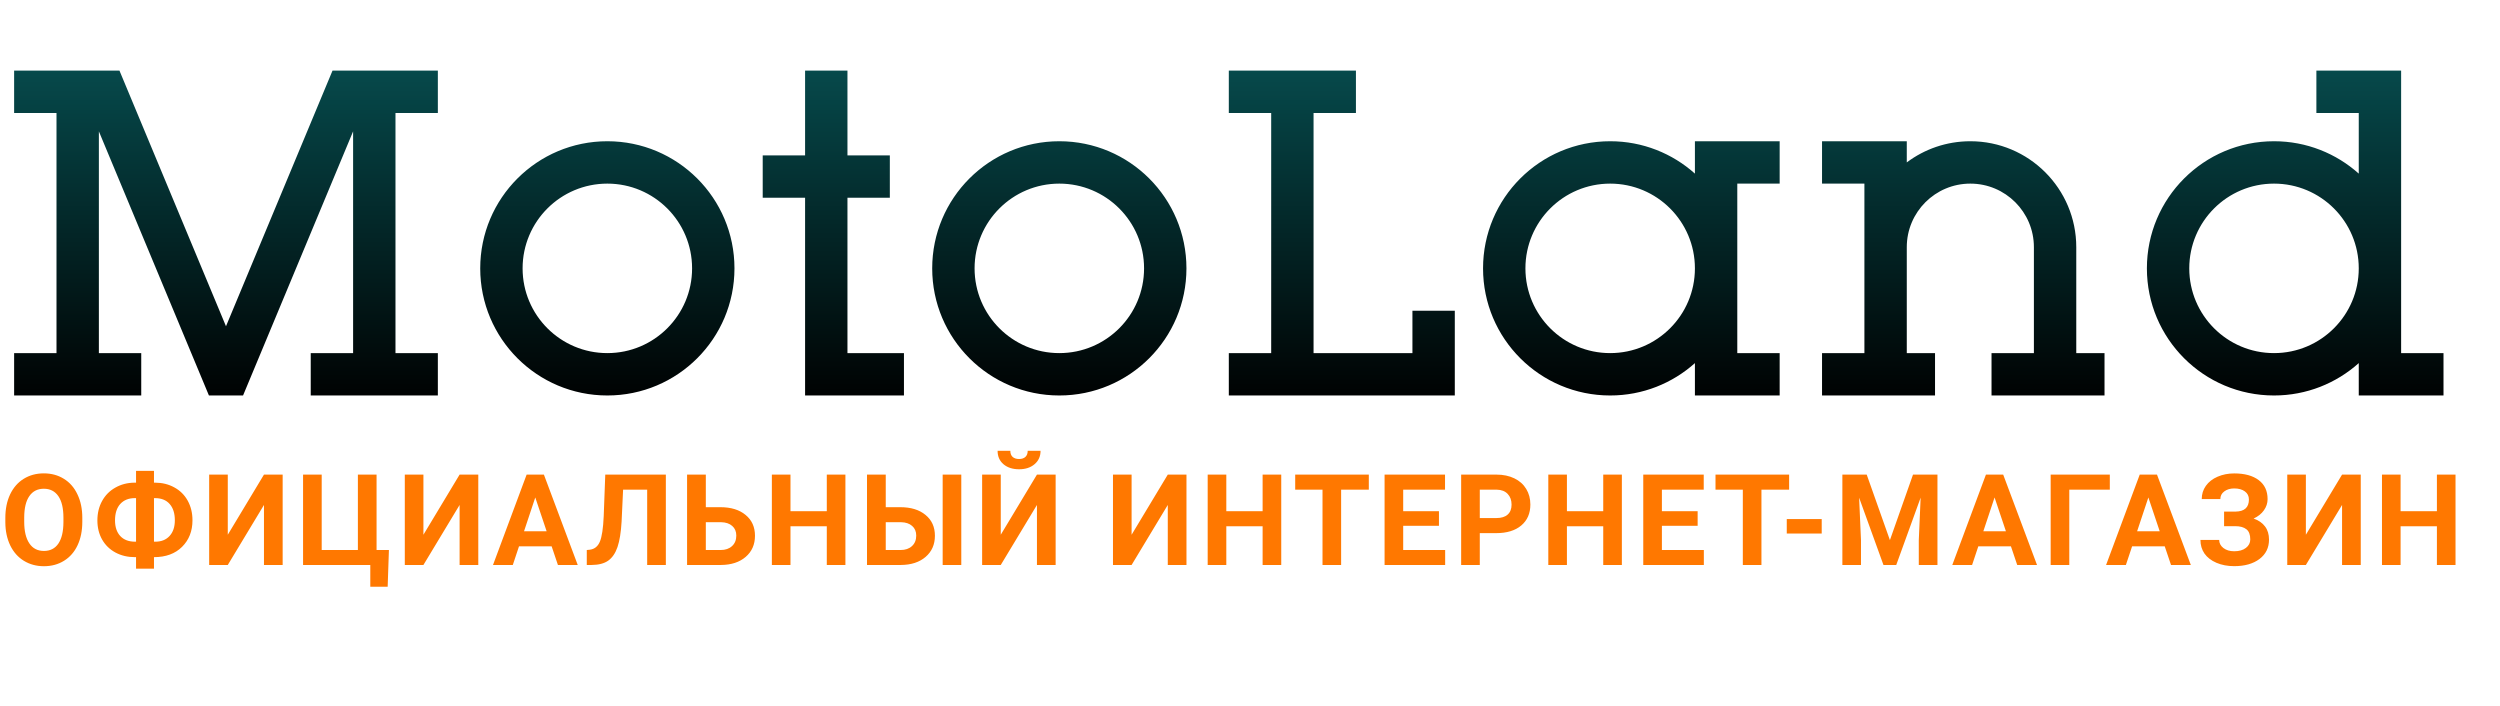 <?xml version="1.0" encoding="UTF-8"?> <svg xmlns="http://www.w3.org/2000/svg" xmlns:xlink="http://www.w3.org/1999/xlink" version="1.1" width="177" height="50" viewBox="0 0 177 50" fill="none"><defs><linearGradient id="motoland-logo-dark-gradient" x1="87" y1="5" x2="87" y2="28" gradientUnits="userSpaceOnUse"><stop stop-color="#06494B"></stop><stop offset="1" stop-color="#000202"></stop></linearGradient></defs><path fill="#FF7800" class="motoland-logo--desc" d="M5.827 36.946C5.827 37.576 5.716 38.128 5.493 38.602C5.271 39.077 4.951 39.443 4.535 39.701C4.122 39.959 3.647 40.088 3.111 40.088C2.581 40.088 2.108 39.96 1.692 39.706C1.276 39.451 0.954 39.087 0.725 38.616C0.497 38.141 0.381 37.596 0.378 36.981V36.665C0.378 36.035 0.491 35.481 0.716 35.003C0.945 34.523 1.266 34.155 1.679 33.9C2.095 33.643 2.569 33.514 3.103 33.514C3.636 33.514 4.109 33.643 4.522 33.9C4.938 34.155 5.259 34.523 5.484 35.003C5.713 35.481 5.827 36.033 5.827 36.66V36.946ZM4.491 36.656C4.491 35.985 4.371 35.475 4.131 35.127C3.891 34.778 3.548 34.603 3.103 34.603C2.66 34.603 2.319 34.776 2.079 35.122C1.838 35.465 1.717 35.969 1.714 36.634V36.946C1.714 37.599 1.834 38.106 2.074 38.466C2.314 38.827 2.66 39.007 3.111 39.007C3.554 39.007 3.894 38.834 4.131 38.488C4.368 38.14 4.488 37.633 4.491 36.968V36.656ZM10.902 34.173H10.982C11.483 34.173 11.935 34.284 12.339 34.507C12.747 34.727 13.063 35.04 13.289 35.447C13.514 35.855 13.627 36.317 13.627 36.836C13.627 37.603 13.381 38.23 12.889 38.717C12.4 39.203 11.737 39.446 10.902 39.446V40.264H9.632V39.446H9.549C9.042 39.446 8.585 39.338 8.178 39.121C7.771 38.901 7.454 38.594 7.229 38.198C7.006 37.803 6.895 37.352 6.895 36.845C6.895 36.332 7.006 35.873 7.229 35.469C7.451 35.065 7.763 34.75 8.165 34.524C8.566 34.296 9.014 34.179 9.509 34.173H9.632V33.338H10.902V34.173ZM9.549 35.267C9.112 35.267 8.768 35.405 8.516 35.68C8.267 35.956 8.143 36.344 8.143 36.845C8.143 37.313 8.267 37.683 8.516 37.952C8.765 38.219 9.115 38.352 9.567 38.352H9.632V35.267H9.549ZM10.902 35.267V38.352H10.99C11.421 38.352 11.759 38.217 12.005 37.948C12.255 37.675 12.379 37.305 12.379 36.836C12.379 36.347 12.258 35.963 12.014 35.685C11.771 35.406 11.422 35.267 10.968 35.267H10.902ZM18.689 33.602H20.012V40H18.689V35.751L16.127 40H14.809V33.602H16.127V37.86L18.689 33.602ZM21.457 33.602H22.776V38.941H25.338V33.602H26.661V38.941H27.535L27.447 41.542H26.217V40H21.457V33.602ZM32.54 33.602H33.863V40H32.54V35.751L29.978 40H28.66V33.602H29.978V37.86L32.54 33.602ZM39.057 38.682H36.745L36.306 40H34.904L37.286 33.602H38.508L40.903 40H39.501L39.057 38.682ZM37.101 37.614H38.701L37.897 35.219L37.101 37.614ZM47.142 33.602V40H45.82V34.669H44.115L44.009 36.928C43.965 37.69 43.868 38.291 43.719 38.73C43.57 39.166 43.351 39.487 43.064 39.692C42.777 39.895 42.385 39.997 41.887 40H41.544V38.941L41.764 38.919C42.095 38.875 42.33 38.685 42.471 38.348C42.615 38.008 42.705 37.404 42.743 36.537L42.853 33.602H47.142ZM49.972 35.909H51.001C51.753 35.909 52.35 36.092 52.789 36.458C53.231 36.821 53.453 37.312 53.453 37.93C53.453 38.551 53.233 39.051 52.793 39.429C52.357 39.804 51.775 39.994 51.049 40H48.645V33.602H49.972V35.909ZM49.972 36.972V38.941H51.022C51.359 38.941 51.627 38.849 51.827 38.664C52.029 38.48 52.13 38.232 52.13 37.921C52.13 37.631 52.033 37.403 51.84 37.236C51.649 37.066 51.387 36.978 51.053 36.972H49.972ZM59.855 40H58.537V37.258H55.966V40H54.648V33.602H55.966V36.194H58.537V33.602H59.855V40ZM62.711 35.909H63.739C64.492 35.909 65.089 36.092 65.528 36.458C65.971 36.821 66.192 37.312 66.192 37.93C66.192 38.551 65.972 39.051 65.532 39.429C65.096 39.804 64.514 39.994 63.788 40H61.384V33.602H62.711V35.909ZM68.059 40H66.741V33.602H68.059V40ZM62.711 36.972V38.941H63.761C64.098 38.941 64.367 38.849 64.566 38.664C64.768 38.48 64.869 38.232 64.869 37.921C64.869 37.631 64.772 37.403 64.579 37.236C64.388 37.066 64.126 36.978 63.792 36.972H62.711ZM73.416 33.602H74.739V40H73.416V35.751L70.854 40H69.535V33.602H70.854V37.86L73.416 33.602ZM73.671 31.919C73.671 32.308 73.53 32.623 73.249 32.863C72.971 33.103 72.604 33.224 72.15 33.224C71.696 33.224 71.329 33.105 71.047 32.868C70.769 32.63 70.63 32.314 70.63 31.919H71.531C71.531 32.103 71.585 32.247 71.693 32.349C71.805 32.449 71.957 32.498 72.15 32.498C72.341 32.498 72.49 32.449 72.599 32.349C72.707 32.247 72.761 32.103 72.761 31.919H73.671ZM82.679 33.602H84.002V40H82.679V35.751L80.117 40H78.799V33.602H80.117V37.86L82.679 33.602ZM90.712 40H89.393V37.258H86.823V40H85.504V33.602H86.823V36.194H89.393V33.602H90.712V40ZM96.912 34.669H94.952V40H93.634V34.669H91.7V33.602H96.912V34.669ZM101.878 37.227H99.346V38.941H102.317V40H98.028V33.602H102.308V34.669H99.346V36.194H101.878V37.227ZM104.769 37.746V40H103.45V33.602H105.947C106.427 33.602 106.849 33.69 107.212 33.865C107.578 34.041 107.86 34.291 108.056 34.617C108.252 34.939 108.35 35.307 108.35 35.72C108.35 36.347 108.135 36.842 107.704 37.205C107.277 37.565 106.683 37.746 105.925 37.746H104.769ZM104.769 36.678H105.947C106.295 36.678 106.56 36.596 106.742 36.432C106.927 36.268 107.019 36.033 107.019 35.728C107.019 35.415 106.927 35.162 106.742 34.968C106.557 34.775 106.302 34.675 105.977 34.669H104.769V36.678ZM114.828 40H113.509V37.258H110.938V40H109.62V33.602H110.938V36.194H113.509V33.602H114.828V40ZM120.193 37.227H117.662V38.941H120.632V40H116.343V33.602H120.624V34.669H117.662V36.194H120.193V37.227ZM126.67 34.669H124.71V40H123.392V34.669H121.458V33.602H126.67V34.669ZM128.977 37.772H126.503V36.748H128.977V37.772ZM132.163 33.602L133.806 38.242L135.441 33.602H137.172V40H135.85V38.251L135.981 35.232L134.254 40H133.349L131.626 35.236L131.758 38.251V40H130.44V33.602H132.163ZM142.375 38.682H140.064L139.624 40H138.222L140.604 33.602H141.826L144.221 40H142.819L142.375 38.682ZM140.42 37.614H142.019L141.215 35.219L140.42 37.614ZM149.375 34.669H146.506V40H145.187V33.602H149.375V34.669ZM153.264 38.682H150.952L150.513 40H149.111L151.493 33.602H152.715L155.11 40H153.708L153.264 38.682ZM151.308 37.614H152.908L152.104 35.219L151.308 37.614ZM159.223 35.364C159.223 35.121 159.127 34.93 158.937 34.792C158.747 34.652 158.495 34.581 158.181 34.581C157.9 34.581 157.666 34.652 157.478 34.792C157.293 34.93 157.201 35.11 157.201 35.333H155.883C155.883 34.987 155.979 34.677 156.173 34.401C156.369 34.123 156.646 33.906 157.003 33.751C157.364 33.596 157.756 33.518 158.181 33.518C158.919 33.518 159.498 33.676 159.917 33.993C160.336 34.309 160.545 34.757 160.545 35.337C160.545 35.622 160.459 35.885 160.286 36.128C160.116 36.372 159.873 36.566 159.557 36.713C159.908 36.836 160.178 37.023 160.365 37.275C160.553 37.524 160.646 37.835 160.646 38.207C160.646 38.781 160.421 39.238 159.97 39.578C159.521 39.915 158.925 40.084 158.181 40.084C157.715 40.084 157.296 40.004 156.924 39.846C156.552 39.685 156.27 39.467 156.076 39.191C155.886 38.913 155.791 38.591 155.791 38.225H157.118C157.118 38.453 157.217 38.645 157.417 38.8C157.616 38.953 157.871 39.029 158.181 39.029C158.533 39.029 158.81 38.95 159.012 38.791C159.217 38.633 159.319 38.433 159.319 38.19C159.319 37.855 159.229 37.617 159.047 37.473C158.865 37.327 158.6 37.253 158.251 37.253H157.465V36.221H158.278C158.908 36.212 159.223 35.926 159.223 35.364ZM165.818 33.602H167.141V40H165.818V35.751L163.256 40H161.938V33.602H163.256V37.86L165.818 33.602ZM173.851 40H172.533V37.258H169.962V40H168.644V33.602H169.962V36.194H172.533V33.602H173.851V40Z"></path><path fill="url(&quot;#motoland-logo-dark-gradient&quot;)" class="motoland-logo--title" fill-rule="evenodd" clip-rule="evenodd" d="M87 5H96V8H93V25H100V22H103V25V28H100H93H90H87V25H90V8L87 8V5ZM126 25H123V19V13H126V10H120V11V12.292C118.408 10.867 116.305 10 114 10C109.029 10 105 14.029 105 19C105 23.971 109.029 28 114 28C116.305 28 118.408 27.133 120 25.708V28H123H126V25ZM114 13C117.314 13 120 15.686 120 19C120 22.314 117.314 25 114 25C110.686 25 108 22.314 108 19C108 15.686 110.686 13 114 13ZM167 19C167 22.314 164.314 25 161 25C157.686 25 155 22.314 155 19C155 15.686 157.686 13 161 13C164.314 13 167 15.686 167 19ZM167 25.708C165.408 27.133 163.305 28 161 28C156.029 28 152 23.971 152 19C152 14.029 156.029 10 161 10C163.305 10 165.408 10.867 167 12.292V8H164V5H167H170V8V19V25H173V28H170H167V25.708ZM4 25H1V28H4H7H10V25H7L7 9.3L14.792 28H17.208L25 9.3L25 25H22V28H25H28H31V25H28V8H31V5H28H26.792H25H23.542L16 23.1L8.458 5H7H5.208H4H1V8H4L4 25ZM132 25H129V28H132H135H137V25H135V17.5C135 15.015 137.015 13 139.5 13C141.985 13 144 15.015 144 17.5V25H141V28H144H147H149V25H147V17.5C147 13.358 143.642 10 139.5 10C137.812 10 136.253 10.558 135 11.499V11V10H129V13H132V17.5V25ZM60 25H64V28H60H57V25V14H54V11H57V5H60V11H63V14H60V25ZM81 19C81 22.314 78.314 25 75 25C71.686 25 69 22.314 69 19C69 15.686 71.686 13 75 13C78.314 13 81 15.686 81 19ZM84 19C84 23.971 79.971 28 75 28C70.029 28 66 23.971 66 19C66 14.029 70.029 10 75 10C79.971 10 84 14.029 84 19ZM43 25C46.314 25 49 22.314 49 19C49 15.686 46.314 13 43 13C39.686 13 37 15.686 37 19C37 22.314 39.686 25 43 25ZM43 28C47.971 28 52 23.971 52 19C52 14.029 47.971 10 43 10C38.029 10 34 14.029 34 19C34 23.971 38.029 28 43 28Z"></path></svg> 